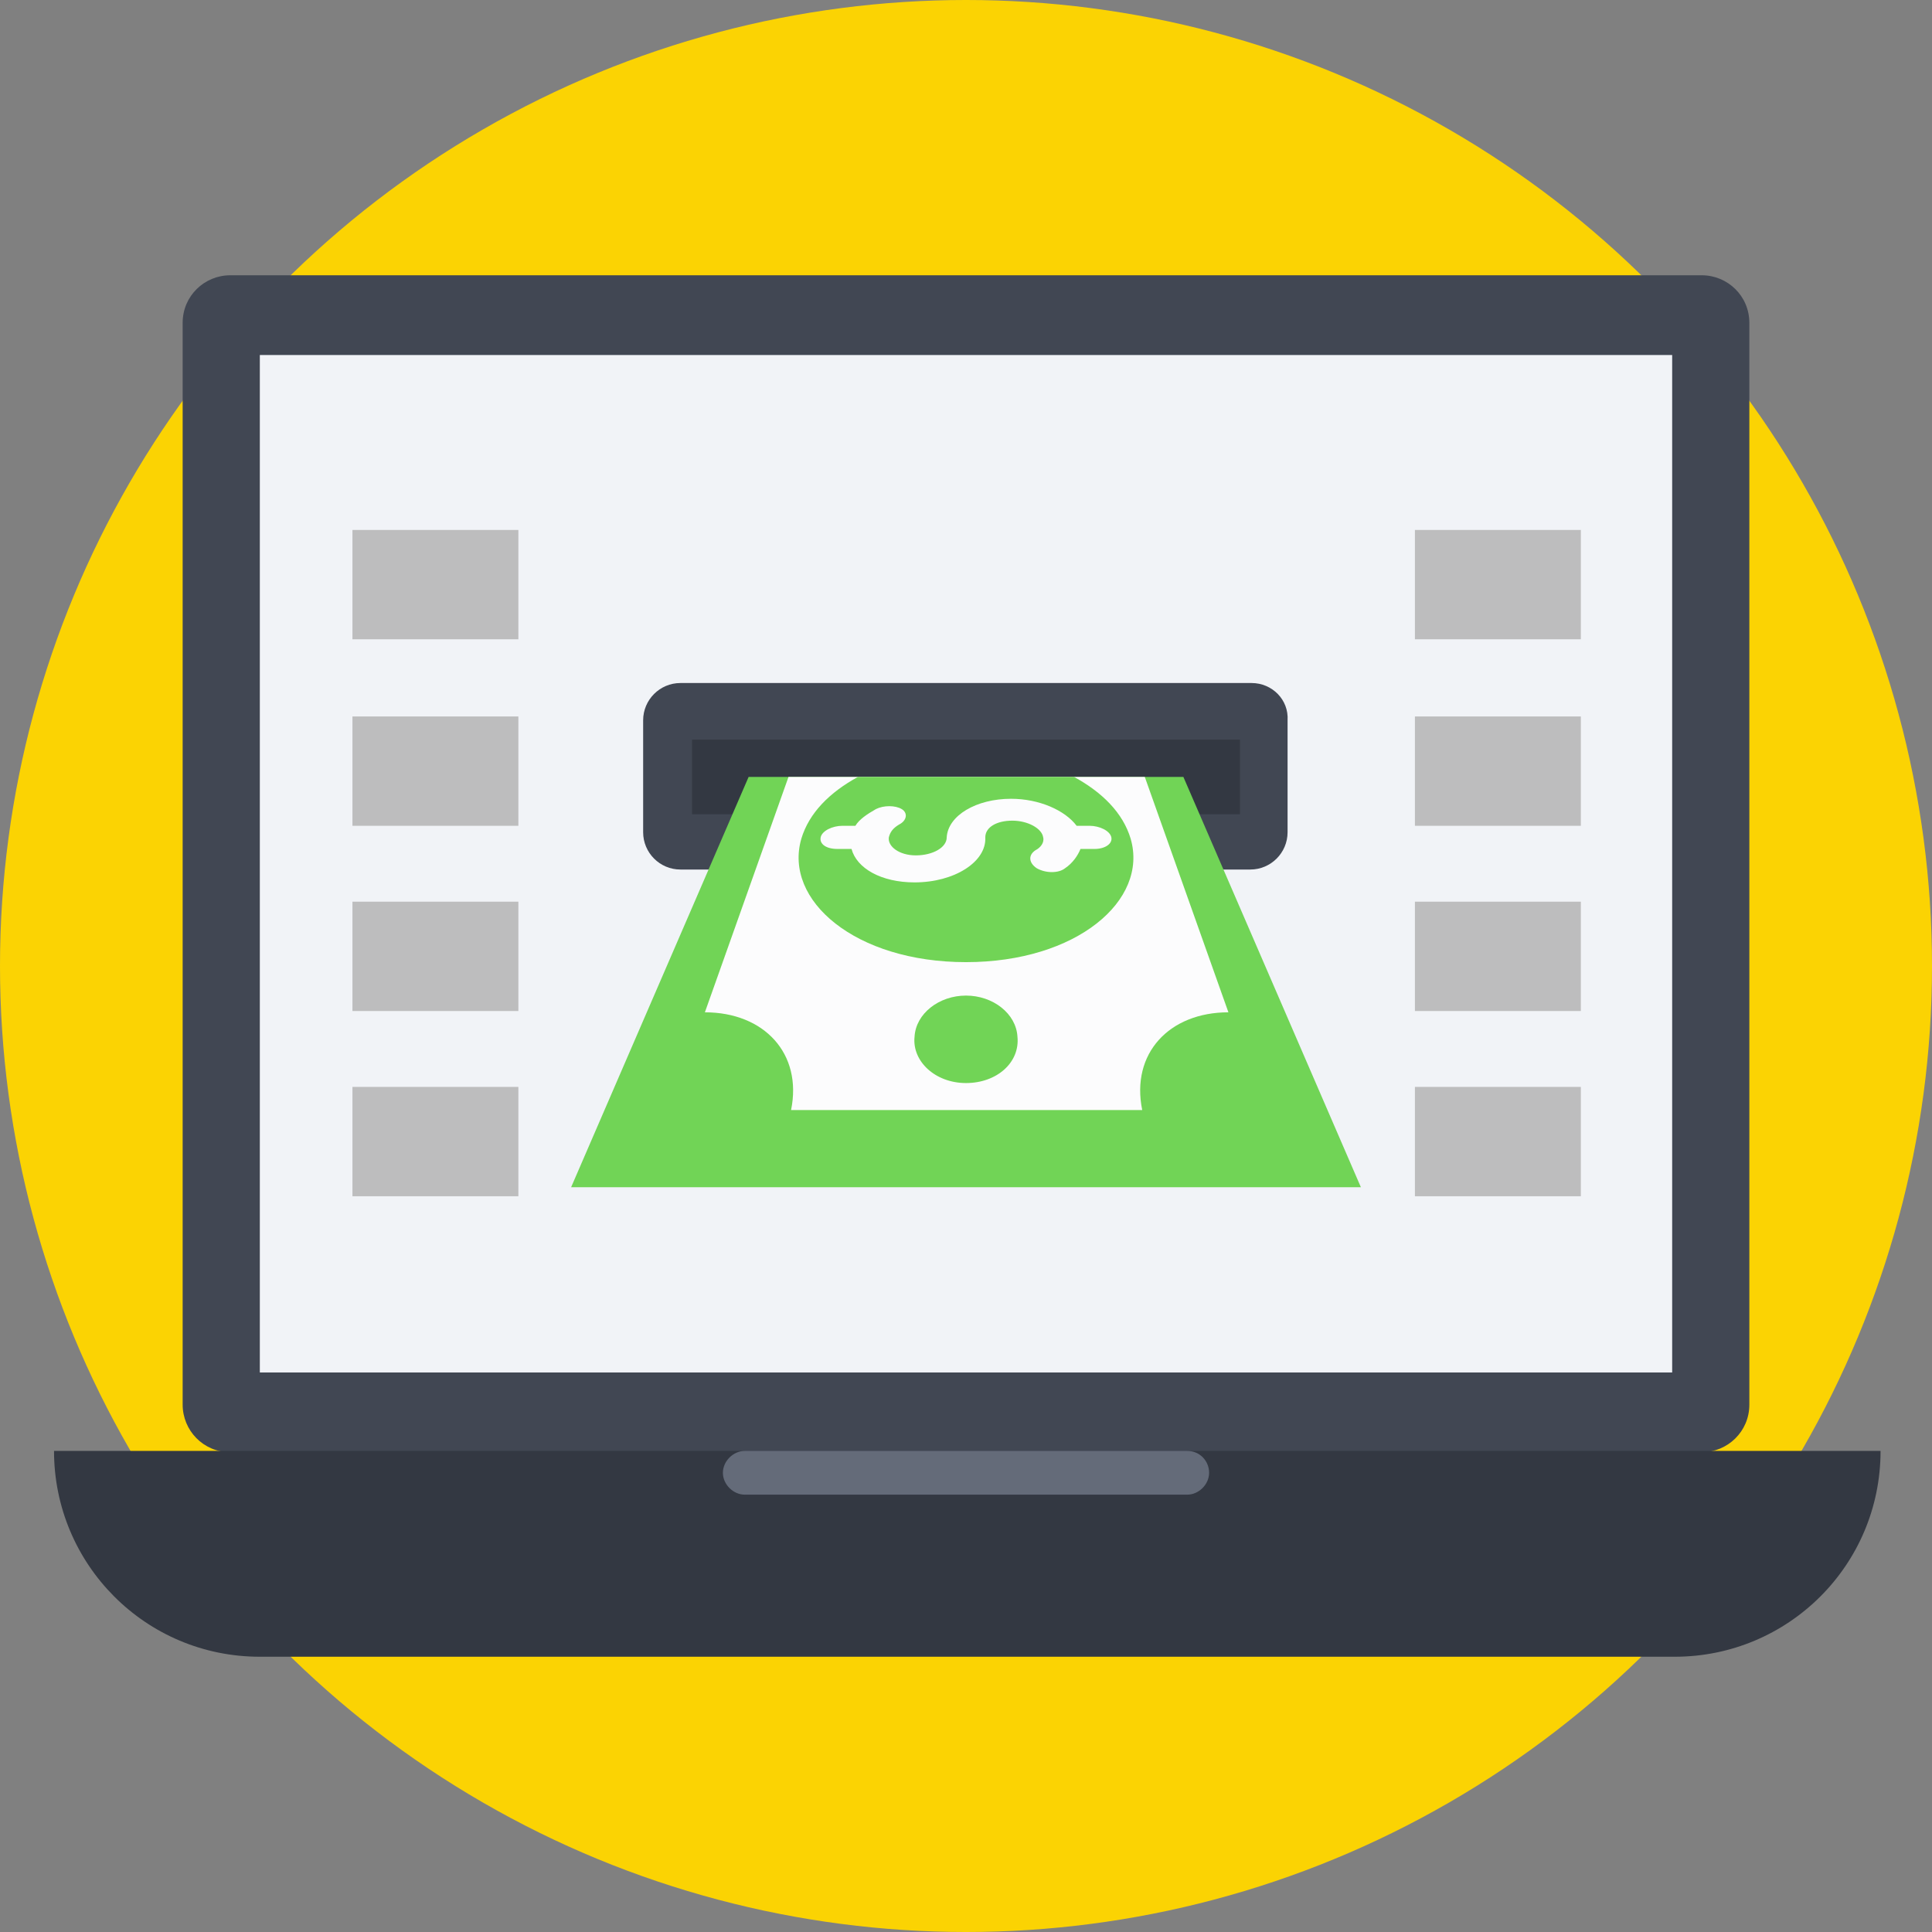 <?xml version="1.0" encoding="iso-8859-1"?>
<!-- Generator: Adobe Illustrator 19.0.0, SVG Export Plug-In . SVG Version: 6.00 Build 0)  -->
<svg version="1.1" id="Capa_1" xmlns="http://www.w3.org/2000/svg" xmlns:xlink="http://www.w3.org/1999/xlink" x="0px" y="0px"
	 viewBox="0 0 509.287 509.287" style="enable-background:new 0 0 509.287 509.287;" xml:space="preserve">
<rect x="0" y="0" width="509.287" height="509.287" fill="#808080" stroke="none"/>
<circle style="fill:#FBD303;" cx="254.644" cy="254.644" r="254.644"/>
<path style="fill:#414753;" d="M448.593,72.562H60.694c-6.781,0-12.546,5.425-12.546,12.546v285.16
	c0,6.781,5.425,12.546,12.546,12.546h387.899c6.781,0,12.546-5.425,12.546-12.546V85.107
	C461.139,77.987,455.375,72.562,448.593,72.562z"/>
<rect x="68.493" y="93.584" style="fill:#F1F3F7;" width="372.302" height="268.207"/>
<path style="fill:#414753;" d="M329.918,180.048H179.37c-5.425,0-9.833,4.408-9.833,9.833v29.499c0,5.425,4.408,9.833,9.833,9.833
	h150.209c5.425,0,9.833-4.408,9.833-9.833v-29.499C339.751,184.456,335.343,180.048,329.918,180.048z"/>
<rect x="182.421" y="194.967" style="fill:#333842;" width="144.445" height="19.666"/>
<polygon style="fill:#71D456;" points="197.34,204.8 150.548,312.964 358.739,312.964 311.947,204.8 "/>
<path style="fill:#FCFCFD;" d="M207.852,204.8l-22.04,62.05c15.597,0,25.77,10.85,22.718,25.77h92.567
	c-3.052-14.919,7.121-25.77,22.718-25.77l-22.04-62.05H207.852z"/>
<g>
	<path style="fill:#71D456;" d="M226.162,204.8c-7.46,4.069-12.885,9.494-14.919,16.275c-4.747,16.276,14.241,32.551,43.401,32.551
		c29.16,0,48.148-16.276,43.401-32.551c-2.034-6.781-7.46-12.207-14.919-16.275H226.162z"/>
	<path style="fill:#71D456;" d="M254.644,285.499c-8.138,0-14.241-5.764-13.563-12.207c0.339-6.103,6.442-10.85,13.563-10.85
		c7.121,0,13.224,4.747,13.563,10.85C268.885,280.074,262.781,285.499,254.644,285.499z"/>
</g>
<path style="fill:#FCFCFD;" d="M241.081,232.604c10.511,0,18.988-5.425,18.649-11.868c0-2.713,3.052-4.408,7.121-4.408
	c4.069,0,7.799,2.034,8.138,4.408c0.339,1.356-0.678,2.713-2.034,3.391c-2.034,1.356-1.695,3.391,0.339,4.747
	c2.373,1.356,5.764,1.356,7.46,0c2.034-1.356,3.391-3.391,4.069-5.086h3.73c2.713,0,4.747-1.356,4.408-3.052
	c-0.339-1.695-3.052-3.052-5.764-3.052h-3.391c-3.052-4.069-9.833-7.121-17.293-7.121c-9.155,0-16.615,4.408-16.954,10.172
	c0,2.713-3.73,4.747-8.138,4.747s-7.46-2.374-7.121-4.747c0.339-1.356,1.017-2.374,2.713-3.391c2.034-1.017,2.373-3.052,0.678-4.069
	c-1.695-1.017-4.747-1.017-6.781,0c-2.373,1.356-4.408,2.713-5.425,4.408h-3.391c-2.713,0-5.425,1.356-5.764,3.052
	s1.356,3.052,4.408,3.052h3.73C225.823,228.874,232.265,232.604,241.081,232.604z"/>
<path style="fill:#333842;" d="M14.241,382.474L14.241,382.474c0,29.838,24.074,54.252,54.252,54.252h372.98
	c29.838,0,54.252-24.074,54.252-54.252l0,0H14.241z"/>
<path style="fill:#646B79;" d="M312.964,382.474H196.323c-3.052,0-5.764,2.713-5.764,5.764c0,3.052,2.713,5.764,5.764,5.764h116.641
	c3.052,0,5.764-2.713,5.764-5.764C318.728,385.187,316.355,382.474,312.964,382.474z"/>
<g>
	<rect x="92.906" y="139.698" style="fill:#BDBDBE;" width="43.74" height="28.821"/>
	<rect x="92.906" y="188.864" style="fill:#BDBDBE;" width="43.74" height="28.821"/>
	<rect x="92.906" y="237.69" style="fill:#BDBDBE;" width="43.74" height="28.821"/>
	<rect x="92.906" y="286.517" style="fill:#BDBDBE;" width="43.74" height="28.821"/>
	<rect x="372.98" y="139.698" style="fill:#BDBDBE;" width="43.74" height="28.821"/>
	<rect x="372.98" y="188.864" style="fill:#BDBDBE;" width="43.74" height="28.821"/>
	<rect x="372.98" y="237.69" style="fill:#BDBDBE;" width="43.74" height="28.821"/>
	<rect x="372.98" y="286.517" style="fill:#BDBDBE;" width="43.74" height="28.821"/>
</g>
<g>
</g>
<g>
</g>
<g>
</g>
<g>
</g>
<g>
</g>
<g>
</g>
<g>
</g>
<g>
</g>
<g>
</g>
<g>
</g>
<g>
</g>
<g>
</g>
<g>
</g>
<g>
</g>
<g>
</g>
</svg>
